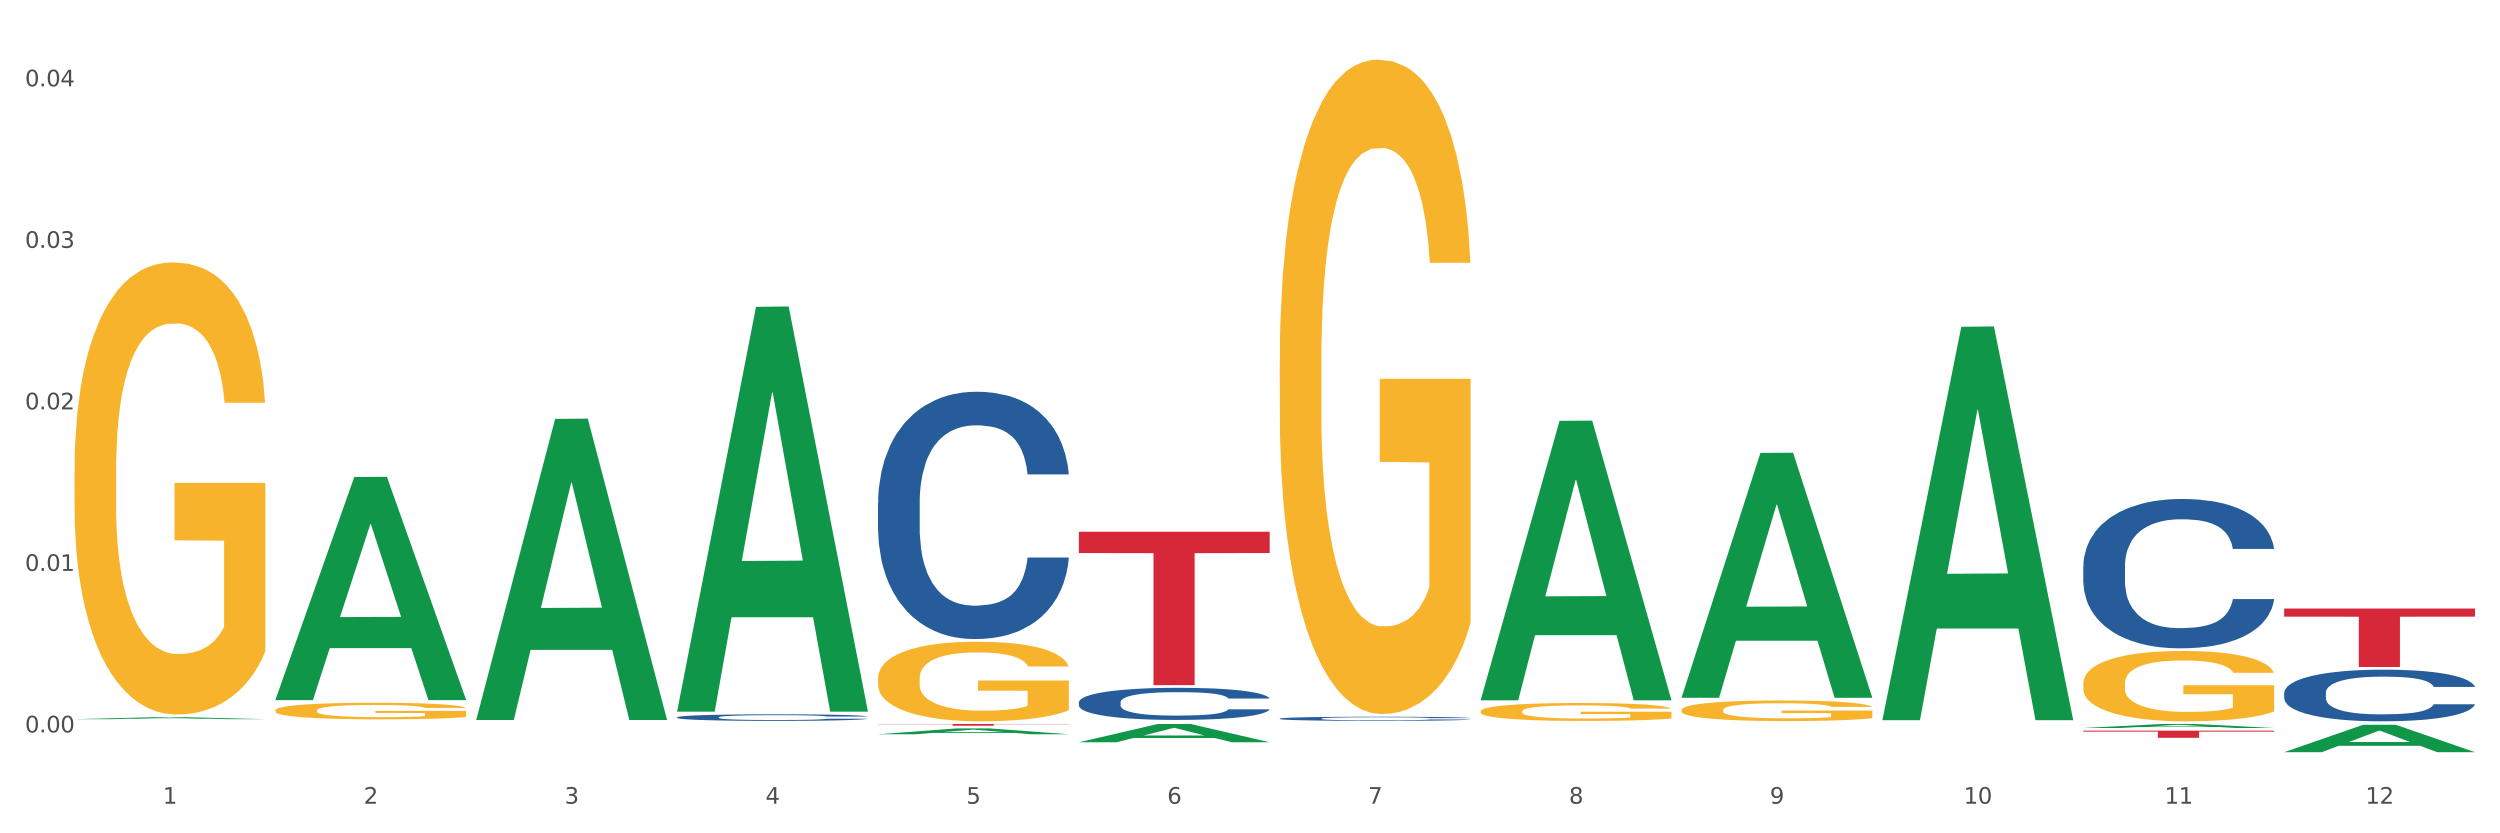 <?xml version="1.0" encoding="utf-8" standalone="no"?>
<!DOCTYPE svg PUBLIC "-//W3C//DTD SVG 1.1//EN"
  "http://www.w3.org/Graphics/SVG/1.1/DTD/svg11.dtd">
<svg xmlns:xlink="http://www.w3.org/1999/xlink" width="1080pt" height="360pt" viewBox="0 0 1080 360" xmlns="http://www.w3.org/2000/svg" version="1.1">
 <rect x="0" y="0" width="1080" height="360" fill="#333333" stroke="none"/>
 <defs>
  <style type="text/css">*{stroke-linejoin: round; stroke-linecap: butt}</style>
 </defs>
 <g id="figure_1">
  <g id="patch_1">
   <path d="M 0 360 
L 1080 360 
L 1080 0 
L 0 0 
z
" style="fill: #ffffff; stroke: #ffffff; stroke-linejoin: miter"/>
  </g>
  <g id="axes_1">
   <g id="matplotlib.axis_1">
    <g id="xtick_1">
     <g id="text_1">
      <!-- 1 -->
      <g style="fill: #4d4d4d" transform="translate(70.342 347.204) scale(0.096 -0.096)">
       <defs>
        <path id="DejaVuSans-31" d="M 794 531 
L 1825 531 
L 1825 4091 
L 703 3866 
L 703 4441 
L 1819 4666 
L 2450 4666 
L 2450 531 
L 3481 531 
L 3481 0 
L 794 0 
L 794 531 
z
" transform="scale(0.016)"/>
       </defs>
       <use xlink:href="#DejaVuSans-31"/>
      </g>
     </g>
    </g>
    <g id="xtick_2">
     <g id="text_2">
      <!-- 2 -->
      <g style="fill: #4d4d4d" transform="translate(157.122 347.204) scale(0.096 -0.096)">
       <defs>
        <path id="DejaVuSans-32" d="M 1228 531 
L 3431 531 
L 3431 0 
L 469 0 
L 469 531 
Q 828 903 1448 1529 
Q 2069 2156 2228 2338 
Q 2531 2678 2651 2914 
Q 2772 3150 2772 3378 
Q 2772 3750 2511 3984 
Q 2250 4219 1831 4219 
Q 1534 4219 1204 4116 
Q 875 4013 500 3803 
L 500 4441 
Q 881 4594 1212 4672 
Q 1544 4750 1819 4750 
Q 2544 4750 2975 4387 
Q 3406 4025 3406 3419 
Q 3406 3131 3298 2873 
Q 3191 2616 2906 2266 
Q 2828 2175 2409 1742 
Q 1991 1309 1228 531 
z
" transform="scale(0.016)"/>
       </defs>
       <use xlink:href="#DejaVuSans-32"/>
      </g>
     </g>
    </g>
    <g id="xtick_3">
     <g id="text_3">
      <!-- 3 -->
      <g style="fill: #4d4d4d" transform="translate(243.902 347.204) scale(0.096 -0.096)">
       <defs>
        <path id="DejaVuSans-33" d="M 2597 2516 
Q 3050 2419 3304 2112 
Q 3559 1806 3559 1356 
Q 3559 666 3084 287 
Q 2609 -91 1734 -91 
Q 1441 -91 1130 -33 
Q 819 25 488 141 
L 488 750 
Q 750 597 1062 519 
Q 1375 441 1716 441 
Q 2309 441 2620 675 
Q 2931 909 2931 1356 
Q 2931 1769 2642 2001 
Q 2353 2234 1838 2234 
L 1294 2234 
L 1294 2753 
L 1863 2753 
Q 2328 2753 2575 2939 
Q 2822 3125 2822 3475 
Q 2822 3834 2567 4026 
Q 2313 4219 1838 4219 
Q 1578 4219 1281 4162 
Q 984 4106 628 3988 
L 628 4550 
Q 988 4650 1302 4700 
Q 1616 4750 1894 4750 
Q 2613 4750 3031 4423 
Q 3450 4097 3450 3541 
Q 3450 3153 3228 2886 
Q 3006 2619 2597 2516 
z
" transform="scale(0.016)"/>
       </defs>
       <use xlink:href="#DejaVuSans-33"/>
      </g>
     </g>
    </g>
    <g id="xtick_4">
     <g id="text_4">
      <!-- 4 -->
      <g style="fill: #4d4d4d" transform="translate(330.683 347.204) scale(0.096 -0.096)">
       <defs>
        <path id="DejaVuSans-34" d="M 2419 4116 
L 825 1625 
L 2419 1625 
L 2419 4116 
z
M 2253 4666 
L 3047 4666 
L 3047 1625 
L 3713 1625 
L 3713 1100 
L 3047 1100 
L 3047 0 
L 2419 0 
L 2419 1100 
L 313 1100 
L 313 1709 
L 2253 4666 
z
" transform="scale(0.016)"/>
       </defs>
       <use xlink:href="#DejaVuSans-34"/>
      </g>
     </g>
    </g>
    <g id="xtick_5">
     <g id="text_5">
      <!-- 5 -->
      <g style="fill: #4d4d4d" transform="translate(417.463 347.204) scale(0.096 -0.096)">
       <defs>
        <path id="DejaVuSans-35" d="M 691 4666 
L 3169 4666 
L 3169 4134 
L 1269 4134 
L 1269 2991 
Q 1406 3038 1543 3061 
Q 1681 3084 1819 3084 
Q 2600 3084 3056 2656 
Q 3513 2228 3513 1497 
Q 3513 744 3044 326 
Q 2575 -91 1722 -91 
Q 1428 -91 1123 -41 
Q 819 9 494 109 
L 494 744 
Q 775 591 1075 516 
Q 1375 441 1709 441 
Q 2250 441 2565 725 
Q 2881 1009 2881 1497 
Q 2881 1984 2565 2268 
Q 2250 2553 1709 2553 
Q 1456 2553 1204 2497 
Q 953 2441 691 2322 
L 691 4666 
z
" transform="scale(0.016)"/>
       </defs>
       <use xlink:href="#DejaVuSans-35"/>
      </g>
     </g>
    </g>
    <g id="xtick_6">
     <g id="text_6">
      <!-- 6 -->
      <g style="fill: #4d4d4d" transform="translate(504.243 347.204) scale(0.096 -0.096)">
       <defs>
        <path id="DejaVuSans-36" d="M 2113 2584 
Q 1688 2584 1439 2293 
Q 1191 2003 1191 1497 
Q 1191 994 1439 701 
Q 1688 409 2113 409 
Q 2538 409 2786 701 
Q 3034 994 3034 1497 
Q 3034 2003 2786 2293 
Q 2538 2584 2113 2584 
z
M 3366 4563 
L 3366 3988 
Q 3128 4100 2886 4159 
Q 2644 4219 2406 4219 
Q 1781 4219 1451 3797 
Q 1122 3375 1075 2522 
Q 1259 2794 1537 2939 
Q 1816 3084 2150 3084 
Q 2853 3084 3261 2657 
Q 3669 2231 3669 1497 
Q 3669 778 3244 343 
Q 2819 -91 2113 -91 
Q 1303 -91 875 529 
Q 447 1150 447 2328 
Q 447 3434 972 4092 
Q 1497 4750 2381 4750 
Q 2619 4750 2861 4703 
Q 3103 4656 3366 4563 
z
" transform="scale(0.016)"/>
       </defs>
       <use xlink:href="#DejaVuSans-36"/>
      </g>
     </g>
    </g>
    <g id="xtick_7">
     <g id="text_7">
      <!-- 7 -->
      <g style="fill: #4d4d4d" transform="translate(591.024 347.204) scale(0.096 -0.096)">
       <defs>
        <path id="DejaVuSans-37" d="M 525 4666 
L 3525 4666 
L 3525 4397 
L 1831 0 
L 1172 0 
L 2766 4134 
L 525 4134 
L 525 4666 
z
" transform="scale(0.016)"/>
       </defs>
       <use xlink:href="#DejaVuSans-37"/>
      </g>
     </g>
    </g>
    <g id="xtick_8">
     <g id="text_8">
      <!-- 8 -->
      <g style="fill: #4d4d4d" transform="translate(677.804 347.204) scale(0.096 -0.096)">
       <defs>
        <path id="DejaVuSans-38" d="M 2034 2216 
Q 1584 2216 1326 1975 
Q 1069 1734 1069 1313 
Q 1069 891 1326 650 
Q 1584 409 2034 409 
Q 2484 409 2743 651 
Q 3003 894 3003 1313 
Q 3003 1734 2745 1975 
Q 2488 2216 2034 2216 
z
M 1403 2484 
Q 997 2584 770 2862 
Q 544 3141 544 3541 
Q 544 4100 942 4425 
Q 1341 4750 2034 4750 
Q 2731 4750 3128 4425 
Q 3525 4100 3525 3541 
Q 3525 3141 3298 2862 
Q 3072 2584 2669 2484 
Q 3125 2378 3379 2068 
Q 3634 1759 3634 1313 
Q 3634 634 3220 271 
Q 2806 -91 2034 -91 
Q 1263 -91 848 271 
Q 434 634 434 1313 
Q 434 1759 690 2068 
Q 947 2378 1403 2484 
z
M 1172 3481 
Q 1172 3119 1398 2916 
Q 1625 2713 2034 2713 
Q 2441 2713 2670 2916 
Q 2900 3119 2900 3481 
Q 2900 3844 2670 4047 
Q 2441 4250 2034 4250 
Q 1625 4250 1398 4047 
Q 1172 3844 1172 3481 
z
" transform="scale(0.016)"/>
       </defs>
       <use xlink:href="#DejaVuSans-38"/>
      </g>
     </g>
    </g>
    <g id="xtick_9">
     <g id="text_9">
      <!-- 9 -->
      <g style="fill: #4d4d4d" transform="translate(764.584 347.204) scale(0.096 -0.096)">
       <defs>
        <path id="DejaVuSans-39" d="M 703 97 
L 703 672 
Q 941 559 1184 500 
Q 1428 441 1663 441 
Q 2288 441 2617 861 
Q 2947 1281 2994 2138 
Q 2813 1869 2534 1725 
Q 2256 1581 1919 1581 
Q 1219 1581 811 2004 
Q 403 2428 403 3163 
Q 403 3881 828 4315 
Q 1253 4750 1959 4750 
Q 2769 4750 3195 4129 
Q 3622 3509 3622 2328 
Q 3622 1225 3098 567 
Q 2575 -91 1691 -91 
Q 1453 -91 1209 -44 
Q 966 3 703 97 
z
M 1959 2075 
Q 2384 2075 2632 2365 
Q 2881 2656 2881 3163 
Q 2881 3666 2632 3958 
Q 2384 4250 1959 4250 
Q 1534 4250 1286 3958 
Q 1038 3666 1038 3163 
Q 1038 2656 1286 2365 
Q 1534 2075 1959 2075 
z
" transform="scale(0.016)"/>
       </defs>
       <use xlink:href="#DejaVuSans-39"/>
      </g>
     </g>
    </g>
    <g id="xtick_10">
     <g id="text_10">
      <!-- 10 -->
      <g style="fill: #4d4d4d" transform="translate(848.311 347.204) scale(0.096 -0.096)">
       <defs>
        <path id="DejaVuSans-30" d="M 2034 4250 
Q 1547 4250 1301 3770 
Q 1056 3291 1056 2328 
Q 1056 1369 1301 889 
Q 1547 409 2034 409 
Q 2525 409 2770 889 
Q 3016 1369 3016 2328 
Q 3016 3291 2770 3770 
Q 2525 4250 2034 4250 
z
M 2034 4750 
Q 2819 4750 3233 4129 
Q 3647 3509 3647 2328 
Q 3647 1150 3233 529 
Q 2819 -91 2034 -91 
Q 1250 -91 836 529 
Q 422 1150 422 2328 
Q 422 3509 836 4129 
Q 1250 4750 2034 4750 
z
" transform="scale(0.016)"/>
       </defs>
       <use xlink:href="#DejaVuSans-31"/>
       <use xlink:href="#DejaVuSans-30" transform="translate(63.623 0)"/>
      </g>
     </g>
    </g>
    <g id="xtick_11">
     <g id="text_11">
      <!-- 11 -->
      <g style="fill: #4d4d4d" transform="translate(935.091 347.204) scale(0.096 -0.096)">
       <use xlink:href="#DejaVuSans-31"/>
       <use xlink:href="#DejaVuSans-31" transform="translate(63.623 0)"/>
      </g>
     </g>
    </g>
    <g id="xtick_12">
     <g id="text_12">
      <!-- 12 -->
      <g style="fill: #4d4d4d" transform="translate(1021.871 347.204) scale(0.096 -0.096)">
       <use xlink:href="#DejaVuSans-31"/>
       <use xlink:href="#DejaVuSans-32" transform="translate(63.623 0)"/>
      </g>
     </g>
    </g>
    <g id="xtick_13"/>
    <g id="xtick_14"/>
    <g id="xtick_15"/>
    <g id="xtick_16"/>
    <g id="xtick_17"/>
    <g id="xtick_18"/>
    <g id="xtick_19"/>
    <g id="xtick_20"/>
    <g id="xtick_21"/>
    <g id="xtick_22"/>
    <g id="xtick_23"/>
   </g>
   <g id="matplotlib.axis_2">
    <g id="ytick_1">
     <g id="text_13">
      <!-- 0.00 -->
      <g style="fill: #4d4d4d" transform="translate(10.8 316.402) scale(0.096 -0.096)">
       <defs>
        <path id="DejaVuSans-2e" d="M 684 794 
L 1344 794 
L 1344 0 
L 684 0 
L 684 794 
z
" transform="scale(0.016)"/>
       </defs>
       <use xlink:href="#DejaVuSans-30"/>
       <use xlink:href="#DejaVuSans-2e" transform="translate(63.623 0)"/>
       <use xlink:href="#DejaVuSans-30" transform="translate(95.41 0)"/>
       <use xlink:href="#DejaVuSans-30" transform="translate(159.033 0)"/>
      </g>
     </g>
    </g>
    <g id="ytick_2">
     <g id="text_14">
      <!-- 0.01 -->
      <g style="fill: #4d4d4d" transform="translate(10.8 246.625) scale(0.096 -0.096)">
       <use xlink:href="#DejaVuSans-30"/>
       <use xlink:href="#DejaVuSans-2e" transform="translate(63.623 0)"/>
       <use xlink:href="#DejaVuSans-30" transform="translate(95.41 0)"/>
       <use xlink:href="#DejaVuSans-31" transform="translate(159.033 0)"/>
      </g>
     </g>
    </g>
    <g id="ytick_3">
     <g id="text_15">
      <!-- 0.02 -->
      <g style="fill: #4d4d4d" transform="translate(10.8 176.848) scale(0.096 -0.096)">
       <use xlink:href="#DejaVuSans-30"/>
       <use xlink:href="#DejaVuSans-2e" transform="translate(63.623 0)"/>
       <use xlink:href="#DejaVuSans-30" transform="translate(95.41 0)"/>
       <use xlink:href="#DejaVuSans-32" transform="translate(159.033 0)"/>
      </g>
     </g>
    </g>
    <g id="ytick_4">
     <g id="text_16">
      <!-- 0.03 -->
      <g style="fill: #4d4d4d" transform="translate(10.8 107.071) scale(0.096 -0.096)">
       <use xlink:href="#DejaVuSans-30"/>
       <use xlink:href="#DejaVuSans-2e" transform="translate(63.623 0)"/>
       <use xlink:href="#DejaVuSans-30" transform="translate(95.41 0)"/>
       <use xlink:href="#DejaVuSans-33" transform="translate(159.033 0)"/>
      </g>
     </g>
    </g>
    <g id="ytick_5">
     <g id="text_17">
      <!-- 0.04 -->
      <g style="fill: #4d4d4d" transform="translate(10.8 37.294) scale(0.096 -0.096)">
       <use xlink:href="#DejaVuSans-30"/>
       <use xlink:href="#DejaVuSans-2e" transform="translate(63.623 0)"/>
       <use xlink:href="#DejaVuSans-30" transform="translate(95.41 0)"/>
       <use xlink:href="#DejaVuSans-34" transform="translate(159.033 0)"/>
      </g>
     </g>
    </g>
    <g id="ytick_6"/>
    <g id="ytick_7"/>
    <g id="ytick_8"/>
    <g id="ytick_9"/>
   </g>
   <g id="PolyCollection_1">
    <path d="M 32.175 310.686 
L 32.26 310.685 
L 66.256 309.832 
L 80.365 309.831 
L 114.616 310.688 
L 98.298 310.688 
L 90.904 310.488 
L 55.803 310.488 
L 55.548 310.491 
L 48.408 310.688 
L 32.175 310.688 
L 32.175 310.686 
L 60.222 310.369 
L 86.484 310.368 
L 73.481 310.014 
L 73.311 310.012 
L 73.141 310.015 
L 60.137 310.368 
L 60.222 310.369 
L 32.175 310.686 
z
" clip-path="url(#p5597c42eed)" style="fill: #109648"/>
    <path d="M 379.296 312.755 
L 461.738 312.755 
L 461.738 312.861 
L 429.308 312.861 
L 429.308 313.515 
L 411.531 313.515 
L 411.531 312.861 
L 379.296 312.861 
L 379.296 312.756 
L 379.296 312.755 
z
" clip-path="url(#p5597c42eed)" style="fill: #d62839"/>
    <path d="M 899.978 295.268 
L 900.076 295.24 
L 900.076 294.242 
L 900.27 293.382 
L 901.244 291.301 
L 902.704 289.581 
L 903.774 288.666 
L 904.845 287.917 
L 906.11 287.168 
L 907.668 286.391 
L 910.49 285.254 
L 912.242 284.671 
L 914.384 284.061 
L 918.277 283.173 
L 921.1 282.674 
L 924.02 282.258 
L 928.789 281.758 
L 931.904 281.536 
L 935.213 281.37 
L 939.204 281.259 
L 942.221 281.231 
L 948.84 281.315 
L 954.485 281.564 
L 957.21 281.758 
L 960.714 282.091 
L 962.564 282.313 
L 965.581 282.757 
L 968.696 283.34 
L 970.837 283.839 
L 974.049 284.782 
L 976.482 285.725 
L 978.721 286.89 
L 979.889 287.695 
L 980.765 288.444 
L 981.544 289.304 
L 982.322 290.663 
L 964.802 290.663 
L 964.121 289.692 
L 963.05 288.777 
L 961.493 287.889 
L 960.13 287.334 
L 957.794 286.641 
L 955.653 286.197 
L 953.414 285.864 
L 950.689 285.587 
L 948.548 285.448 
L 945.53 285.337 
L 939.593 285.365 
L 935.602 285.587 
L 932.877 285.864 
L 931.125 286.114 
L 929.568 286.391 
L 927.816 286.779 
L 925.772 287.362 
L 924.312 287.889 
L 922.852 288.555 
L 921.684 289.221 
L 920.613 289.997 
L 919.737 290.829 
L 919.056 291.689 
L 918.472 292.744 
L 917.985 294.491 
L 917.985 298.292 
L 918.18 299.152 
L 918.666 300.289 
L 919.25 301.149 
L 920.224 302.175 
L 921.1 302.869 
L 922.754 303.867 
L 924.604 304.7 
L 926.064 305.227 
L 927.524 305.671 
L 930.054 306.281 
L 932.877 306.78 
L 935.31 307.085 
L 938.62 307.363 
L 940.858 307.474 
L 942.805 307.529 
L 947.574 307.529 
L 950.981 307.446 
L 954.777 307.252 
L 957.697 307.002 
L 960.13 306.697 
L 962.856 306.198 
L 964.608 305.726 
L 964.608 299.928 
L 943.194 299.901 
L 943.194 296.045 
L 982.42 296.045 
L 982.42 307.363 
L 980.765 307.945 
L 978.916 308.472 
L 976.969 308.944 
L 974.049 309.526 
L 970.545 310.081 
L 967.43 310.47 
L 964.121 310.803 
L 960.228 311.108 
L 955.166 311.385 
L 952.052 311.496 
L 948.158 311.579 
L 943.584 311.607 
L 939.593 311.552 
L 935.7 311.413 
L 931.612 311.163 
L 927.621 310.803 
L 924.604 310.442 
L 921.586 309.998 
L 918.374 309.416 
L 915.844 308.861 
L 913.897 308.361 
L 911.756 307.723 
L 909.42 306.891 
L 907.668 306.142 
L 906.11 305.365 
L 904.456 304.367 
L 903.288 303.507 
L 902.12 302.425 
L 901.438 301.62 
L 900.66 300.372 
L 900.076 298.625 
L 899.978 295.268 
z
" clip-path="url(#p5597c42eed)" style="fill: #f7b32b"/>
    <path d="M 726.418 306.72 
L 726.515 306.712 
L 726.515 306.42 
L 726.71 306.168 
L 727.683 305.558 
L 729.143 305.055 
L 730.214 304.787 
L 731.284 304.567 
L 732.55 304.348 
L 734.107 304.12 
L 736.93 303.787 
L 738.682 303.617 
L 740.823 303.438 
L 744.716 303.178 
L 747.539 303.032 
L 750.459 302.91 
L 755.228 302.764 
L 758.343 302.699 
L 761.652 302.65 
L 765.643 302.618 
L 768.66 302.609 
L 775.279 302.634 
L 780.924 302.707 
L 783.65 302.764 
L 787.154 302.861 
L 789.003 302.926 
L 792.02 303.056 
L 795.135 303.227 
L 797.276 303.373 
L 800.488 303.649 
L 802.922 303.926 
L 805.16 304.267 
L 806.328 304.502 
L 807.204 304.722 
L 807.983 304.973 
L 808.762 305.372 
L 791.242 305.372 
L 790.56 305.087 
L 789.49 304.819 
L 787.932 304.559 
L 786.57 304.397 
L 784.234 304.194 
L 782.092 304.064 
L 779.854 303.966 
L 777.128 303.885 
L 774.987 303.844 
L 771.97 303.812 
L 766.032 303.82 
L 762.042 303.885 
L 759.316 303.966 
L 757.564 304.039 
L 756.007 304.12 
L 754.255 304.234 
L 752.211 304.405 
L 750.751 304.559 
L 749.291 304.754 
L 748.123 304.949 
L 747.052 305.177 
L 746.176 305.42 
L 745.495 305.672 
L 744.911 305.981 
L 744.424 306.493 
L 744.424 307.606 
L 744.619 307.857 
L 745.106 308.191 
L 745.69 308.442 
L 746.663 308.743 
L 747.539 308.946 
L 749.194 309.239 
L 751.043 309.482 
L 752.503 309.637 
L 753.963 309.767 
L 756.494 309.945 
L 759.316 310.092 
L 761.75 310.181 
L 765.059 310.262 
L 767.298 310.295 
L 769.244 310.311 
L 774.014 310.311 
L 777.42 310.287 
L 781.216 310.23 
L 784.136 310.157 
L 786.57 310.067 
L 789.295 309.921 
L 791.047 309.783 
L 791.047 308.085 
L 769.634 308.077 
L 769.634 306.948 
L 808.859 306.948 
L 808.859 310.262 
L 807.204 310.433 
L 805.355 310.587 
L 803.408 310.725 
L 800.488 310.896 
L 796.984 311.058 
L 793.87 311.172 
L 790.56 311.27 
L 786.667 311.359 
L 781.606 311.44 
L 778.491 311.473 
L 774.598 311.497 
L 770.023 311.505 
L 766.032 311.489 
L 762.139 311.448 
L 758.051 311.375 
L 754.06 311.27 
L 751.043 311.164 
L 748.026 311.034 
L 744.814 310.863 
L 742.283 310.701 
L 740.336 310.555 
L 738.195 310.368 
L 735.859 310.124 
L 734.107 309.905 
L 732.55 309.677 
L 730.895 309.385 
L 729.727 309.133 
L 728.559 308.816 
L 727.878 308.58 
L 727.099 308.215 
L 726.515 307.703 
L 726.418 306.72 
z
" clip-path="url(#p5597c42eed)" style="fill: #f7b32b"/>
    <path d="M 639.637 307.281 
L 639.735 307.274 
L 639.735 307.019 
L 639.929 306.799 
L 640.903 306.268 
L 642.363 305.829 
L 643.433 305.596 
L 644.504 305.405 
L 645.769 305.213 
L 647.327 305.015 
L 650.149 304.725 
L 651.901 304.576 
L 654.043 304.42 
L 657.936 304.194 
L 660.759 304.066 
L 663.679 303.96 
L 668.448 303.833 
L 671.563 303.776 
L 674.872 303.734 
L 678.863 303.705 
L 681.88 303.698 
L 688.499 303.72 
L 694.144 303.783 
L 696.869 303.833 
L 700.373 303.918 
L 702.223 303.974 
L 705.24 304.088 
L 708.355 304.236 
L 710.496 304.364 
L 713.708 304.605 
L 716.141 304.845 
L 718.38 305.143 
L 719.548 305.348 
L 720.424 305.539 
L 721.203 305.759 
L 721.981 306.106 
L 704.461 306.106 
L 703.78 305.858 
L 702.709 305.624 
L 701.152 305.398 
L 699.789 305.256 
L 697.453 305.079 
L 695.312 304.966 
L 693.073 304.881 
L 690.348 304.81 
L 688.207 304.774 
L 685.189 304.746 
L 679.252 304.753 
L 675.261 304.81 
L 672.536 304.881 
L 670.784 304.944 
L 669.227 305.015 
L 667.475 305.114 
L 665.431 305.263 
L 663.971 305.398 
L 662.511 305.567 
L 661.343 305.737 
L 660.272 305.936 
L 659.396 306.148 
L 658.715 306.367 
L 658.131 306.637 
L 657.644 307.083 
L 657.644 308.053 
L 657.839 308.272 
L 658.325 308.562 
L 658.909 308.782 
L 659.883 309.044 
L 660.759 309.221 
L 662.413 309.476 
L 664.263 309.688 
L 665.723 309.822 
L 667.183 309.936 
L 669.713 310.092 
L 672.536 310.219 
L 674.969 310.297 
L 678.279 310.368 
L 680.517 310.396 
L 682.464 310.41 
L 687.233 310.41 
L 690.64 310.389 
L 694.436 310.339 
L 697.356 310.276 
L 699.789 310.198 
L 702.515 310.07 
L 704.267 309.95 
L 704.267 308.47 
L 682.853 308.463 
L 682.853 307.479 
L 722.079 307.479 
L 722.079 310.368 
L 720.424 310.516 
L 718.575 310.651 
L 716.628 310.771 
L 713.708 310.92 
L 710.204 311.061 
L 707.089 311.161 
L 703.78 311.246 
L 699.887 311.323 
L 694.825 311.394 
L 691.711 311.423 
L 687.817 311.444 
L 683.243 311.451 
L 679.252 311.437 
L 675.359 311.401 
L 671.271 311.338 
L 667.28 311.246 
L 664.263 311.154 
L 661.245 311.04 
L 658.033 310.892 
L 655.503 310.75 
L 653.556 310.623 
L 651.415 310.46 
L 649.079 310.247 
L 647.327 310.056 
L 645.769 309.858 
L 644.115 309.603 
L 642.947 309.384 
L 641.779 309.107 
L 641.097 308.902 
L 640.319 308.583 
L 639.735 308.137 
L 639.637 307.281 
z
" clip-path="url(#p5597c42eed)" style="fill: #f7b32b"/>
    <path d="M 552.857 156.404 
L 552.954 156.145 
L 552.954 146.851 
L 553.149 138.847 
L 554.122 119.482 
L 555.582 103.475 
L 556.653 94.954 
L 557.724 87.983 
L 558.989 81.012 
L 560.546 73.783 
L 563.369 63.197 
L 565.121 57.775 
L 567.262 52.095 
L 571.156 43.833 
L 573.978 39.185 
L 576.898 35.313 
L 581.668 30.665 
L 584.782 28.6 
L 588.092 27.05 
L 592.082 26.018 
L 595.1 25.759 
L 601.718 26.534 
L 607.364 28.858 
L 610.089 30.665 
L 613.593 33.763 
L 615.442 35.829 
L 618.46 39.96 
L 621.574 45.382 
L 623.716 50.029 
L 626.928 58.808 
L 629.361 67.586 
L 631.6 78.43 
L 632.768 85.918 
L 633.644 92.889 
L 634.422 100.893 
L 635.201 113.544 
L 617.681 113.544 
L 617 104.507 
L 615.929 95.987 
L 614.372 87.725 
L 613.009 82.561 
L 610.673 76.107 
L 608.532 71.975 
L 606.293 68.877 
L 603.568 66.295 
L 601.426 65.004 
L 598.409 63.972 
L 592.472 64.23 
L 588.481 66.295 
L 585.756 68.877 
L 584.004 71.201 
L 582.446 73.783 
L 580.694 77.397 
L 578.65 82.819 
L 577.19 87.725 
L 575.73 93.922 
L 574.562 100.118 
L 573.492 107.347 
L 572.616 115.093 
L 571.934 123.097 
L 571.35 132.908 
L 570.864 149.174 
L 570.864 184.546 
L 571.058 192.55 
L 571.545 203.136 
L 572.129 211.14 
L 573.102 220.693 
L 573.978 227.148 
L 575.633 236.442 
L 577.482 244.188 
L 578.942 249.094 
L 580.402 253.225 
L 582.933 258.905 
L 585.756 263.552 
L 588.189 266.392 
L 591.498 268.974 
L 593.737 270.007 
L 595.684 270.523 
L 600.453 270.523 
L 603.86 269.749 
L 607.656 267.942 
L 610.576 265.618 
L 613.009 262.778 
L 615.734 258.13 
L 617.486 253.741 
L 617.486 199.779 
L 596.073 199.521 
L 596.073 163.633 
L 635.298 163.633 
L 635.298 268.974 
L 633.644 274.396 
L 631.794 279.302 
L 629.848 283.691 
L 626.928 289.113 
L 623.424 294.277 
L 620.309 297.892 
L 617 300.99 
L 613.106 303.83 
L 608.045 306.412 
L 604.93 307.445 
L 601.037 308.219 
L 596.462 308.477 
L 592.472 307.961 
L 588.578 306.67 
L 584.49 304.346 
L 580.5 300.99 
L 577.482 297.633 
L 574.465 293.502 
L 571.253 288.08 
L 568.722 282.917 
L 566.776 278.269 
L 564.634 272.331 
L 562.298 264.585 
L 560.546 257.614 
L 558.989 250.385 
L 557.334 241.09 
L 556.166 233.086 
L 554.998 223.017 
L 554.317 215.529 
L 553.538 203.91 
L 552.954 187.645 
L 552.857 156.404 
z
" clip-path="url(#p5597c42eed)" style="fill: #f7b32b"/>
    <path d="M 379.296 293.114 
L 379.394 293.083 
L 379.394 291.952 
L 379.588 290.979 
L 380.562 288.624 
L 382.022 286.678 
L 383.092 285.642 
L 384.163 284.794 
L 385.428 283.946 
L 386.986 283.067 
L 389.808 281.78 
L 391.56 281.121 
L 393.702 280.43 
L 397.595 279.425 
L 400.418 278.86 
L 403.338 278.389 
L 408.107 277.824 
L 411.222 277.573 
L 414.531 277.384 
L 418.522 277.259 
L 421.539 277.227 
L 428.158 277.321 
L 433.803 277.604 
L 436.528 277.824 
L 440.032 278.201 
L 441.882 278.452 
L 444.899 278.954 
L 448.014 279.613 
L 450.155 280.179 
L 453.367 281.246 
L 455.8 282.314 
L 458.039 283.632 
L 459.207 284.543 
L 460.083 285.39 
L 460.862 286.364 
L 461.64 287.902 
L 444.12 287.902 
L 443.439 286.803 
L 442.368 285.767 
L 440.811 284.763 
L 439.448 284.135 
L 437.112 283.35 
L 434.971 282.847 
L 432.732 282.471 
L 430.007 282.157 
L 427.866 282 
L 424.848 281.874 
L 418.911 281.905 
L 414.92 282.157 
L 412.195 282.471 
L 410.443 282.753 
L 408.886 283.067 
L 407.134 283.507 
L 405.09 284.166 
L 403.63 284.763 
L 402.17 285.516 
L 401.002 286.27 
L 399.931 287.149 
L 399.055 288.091 
L 398.374 289.064 
L 397.79 290.257 
L 397.303 292.235 
L 397.303 296.536 
L 397.498 297.51 
L 397.984 298.797 
L 398.568 299.77 
L 399.542 300.932 
L 400.418 301.717 
L 402.072 302.847 
L 403.922 303.789 
L 405.382 304.386 
L 406.842 304.888 
L 409.372 305.579 
L 412.195 306.144 
L 414.628 306.489 
L 417.938 306.803 
L 420.176 306.929 
L 422.123 306.992 
L 426.892 306.992 
L 430.299 306.897 
L 434.095 306.678 
L 437.015 306.395 
L 439.448 306.05 
L 442.174 305.485 
L 443.926 304.951 
L 443.926 298.389 
L 422.512 298.357 
L 422.512 293.993 
L 461.738 293.993 
L 461.738 306.803 
L 460.083 307.463 
L 458.234 308.059 
L 456.287 308.593 
L 453.367 309.252 
L 449.863 309.88 
L 446.748 310.32 
L 443.439 310.696 
L 439.546 311.042 
L 434.484 311.356 
L 431.37 311.481 
L 427.476 311.576 
L 422.902 311.607 
L 418.911 311.544 
L 415.018 311.387 
L 410.93 311.105 
L 406.939 310.696 
L 403.922 310.288 
L 400.904 309.786 
L 397.692 309.127 
L 395.162 308.499 
L 393.215 307.934 
L 391.074 307.211 
L 388.738 306.27 
L 386.986 305.422 
L 385.428 304.543 
L 383.774 303.412 
L 382.606 302.439 
L 381.438 301.215 
L 380.756 300.304 
L 379.978 298.891 
L 379.394 296.913 
L 379.296 293.114 
z
" clip-path="url(#p5597c42eed)" style="fill: #f7b32b"/>
    <path d="M 466.077 229.702 
L 548.518 229.702 
L 548.518 238.913 
L 516.088 238.976 
L 516.088 295.987 
L 498.311 295.987 
L 498.311 238.976 
L 466.077 238.913 
L 466.077 229.764 
L 466.077 229.702 
z
" clip-path="url(#p5597c42eed)" style="fill: #d62839"/>
    <path d="M 118.955 306.906 
L 119.053 306.9 
L 119.053 306.664 
L 119.247 306.461 
L 120.221 305.97 
L 121.681 305.565 
L 122.751 305.349 
L 123.822 305.172 
L 125.087 304.996 
L 126.645 304.812 
L 129.467 304.544 
L 131.219 304.407 
L 133.361 304.263 
L 137.254 304.053 
L 140.077 303.936 
L 142.997 303.838 
L 147.766 303.72 
L 150.881 303.667 
L 154.19 303.628 
L 158.181 303.602 
L 161.198 303.595 
L 167.817 303.615 
L 173.462 303.674 
L 176.187 303.72 
L 179.691 303.798 
L 181.541 303.851 
L 184.558 303.955 
L 187.673 304.093 
L 189.814 304.211 
L 193.026 304.433 
L 195.459 304.655 
L 197.698 304.93 
L 198.866 305.12 
L 199.742 305.297 
L 200.521 305.499 
L 201.299 305.82 
L 183.779 305.82 
L 183.098 305.591 
L 182.027 305.375 
L 180.47 305.166 
L 179.107 305.035 
L 176.771 304.871 
L 174.63 304.767 
L 172.391 304.688 
L 169.666 304.623 
L 167.525 304.59 
L 164.507 304.564 
L 158.57 304.57 
L 154.579 304.623 
L 151.854 304.688 
L 150.102 304.747 
L 148.545 304.812 
L 146.793 304.904 
L 144.749 305.041 
L 143.289 305.166 
L 141.829 305.323 
L 140.661 305.48 
L 139.59 305.663 
L 138.714 305.859 
L 138.033 306.062 
L 137.449 306.311 
L 136.962 306.723 
L 136.962 307.619 
L 137.157 307.822 
L 137.643 308.09 
L 138.227 308.293 
L 139.201 308.535 
L 140.077 308.699 
L 141.731 308.934 
L 143.581 309.131 
L 145.041 309.255 
L 146.501 309.36 
L 149.031 309.504 
L 151.854 309.621 
L 154.287 309.693 
L 157.597 309.759 
L 159.835 309.785 
L 161.782 309.798 
L 166.551 309.798 
L 169.958 309.778 
L 173.754 309.732 
L 176.674 309.674 
L 179.107 309.602 
L 181.833 309.484 
L 183.585 309.373 
L 183.585 308.005 
L 162.171 307.999 
L 162.171 307.089 
L 201.397 307.089 
L 201.397 309.759 
L 199.742 309.896 
L 197.893 310.02 
L 195.946 310.132 
L 193.026 310.269 
L 189.522 310.4 
L 186.407 310.491 
L 183.098 310.57 
L 179.205 310.642 
L 174.143 310.707 
L 171.029 310.734 
L 167.135 310.753 
L 162.561 310.76 
L 158.57 310.747 
L 154.677 310.714 
L 150.589 310.655 
L 146.598 310.57 
L 143.581 310.485 
L 140.563 310.38 
L 137.351 310.243 
L 134.821 310.112 
L 132.874 309.994 
L 130.733 309.844 
L 128.397 309.647 
L 126.645 309.471 
L 125.087 309.288 
L 123.433 309.052 
L 122.265 308.849 
L 121.097 308.594 
L 120.415 308.404 
L 119.637 308.11 
L 119.053 307.698 
L 118.955 306.906 
z
" clip-path="url(#p5597c42eed)" style="fill: #f7b32b"/>
    <path d="M 292.516 309.857 
L 292.613 309.854 
L 292.613 309.782 
L 292.906 309.683 
L 293.978 309.501 
L 295.342 309.364 
L 297.681 309.203 
L 298.948 309.135 
L 300.604 309.06 
L 304.015 308.938 
L 307.913 308.834 
L 310.641 308.777 
L 312.688 308.741 
L 317.268 308.676 
L 319.899 308.647 
L 322.628 308.624 
L 324.966 308.608 
L 328.864 308.59 
L 331.983 308.582 
L 335.588 308.58 
L 338.609 308.582 
L 342.604 308.593 
L 348.451 308.624 
L 350.693 308.642 
L 353.714 308.673 
L 356.832 308.715 
L 359.366 308.756 
L 362.289 308.816 
L 365.31 308.894 
L 368.233 308.992 
L 370.28 309.083 
L 371.936 309.179 
L 373.398 309.296 
L 374.47 309.423 
L 374.957 309.53 
L 357.124 309.53 
L 356.637 309.434 
L 355.663 309.33 
L 354.688 309.26 
L 353.616 309.203 
L 351.96 309.138 
L 350.498 309.096 
L 348.062 309.047 
L 345.82 309.016 
L 343.969 308.998 
L 341.727 308.982 
L 336.952 308.966 
L 333.542 308.966 
L 331.398 308.972 
L 328.767 308.985 
L 326.525 309.003 
L 323.894 309.034 
L 321.848 309.068 
L 319.802 309.112 
L 318.632 309.143 
L 316.878 309.2 
L 315.709 309.247 
L 314.15 309.327 
L 313.273 309.384 
L 311.713 309.532 
L 311.031 309.641 
L 310.739 309.717 
L 310.544 309.8 
L 310.544 310.205 
L 311.129 310.386 
L 311.616 310.464 
L 312.395 310.552 
L 313.857 310.667 
L 316.001 310.778 
L 318.242 310.859 
L 320.094 310.908 
L 321.848 310.944 
L 323.602 310.973 
L 325.746 310.999 
L 327.5 311.014 
L 330.131 311.03 
L 333.249 311.038 
L 335.686 311.038 
L 340.655 311.025 
L 342.897 311.012 
L 345.041 310.994 
L 347.379 310.965 
L 349.231 310.934 
L 350.303 310.911 
L 352.057 310.861 
L 353.421 310.809 
L 354.591 310.75 
L 355.37 310.698 
L 356.247 310.62 
L 356.929 310.532 
L 357.124 310.485 
L 374.957 310.485 
L 374.568 310.578 
L 373.885 310.669 
L 372.521 310.791 
L 371.449 310.861 
L 369.793 310.947 
L 368.038 311.02 
L 365.602 311.1 
L 363.361 311.16 
L 361.022 311.212 
L 358.489 311.258 
L 353.908 311.323 
L 352.252 311.341 
L 348.744 311.373 
L 346.015 311.391 
L 342.02 311.409 
L 337.927 311.419 
L 333.639 311.422 
L 329.839 311.417 
L 325.648 311.401 
L 323.017 311.386 
L 320.094 311.362 
L 316.683 311.326 
L 313.467 311.282 
L 310.447 311.23 
L 307.621 311.17 
L 304.989 311.103 
L 301.579 310.991 
L 299.045 310.882 
L 297.194 310.781 
L 295.927 310.695 
L 294.66 310.586 
L 293.978 310.511 
L 292.906 310.329 
L 292.516 310.16 
L 292.516 309.857 
z
" clip-path="url(#p5597c42eed)" style="fill: #255c99"/>
    <path d="M 379.296 217.239 
L 379.394 217.141 
L 379.394 214.409 
L 379.686 210.701 
L 380.758 203.87 
L 382.122 198.699 
L 384.461 192.649 
L 385.728 190.112 
L 387.385 187.282 
L 390.795 182.695 
L 394.693 178.792 
L 397.422 176.646 
L 399.468 175.279 
L 404.048 172.84 
L 406.679 171.767 
L 409.408 170.888 
L 411.747 170.303 
L 415.645 169.62 
L 418.763 169.327 
L 422.369 169.229 
L 425.389 169.327 
L 429.385 169.717 
L 435.232 170.888 
L 437.473 171.571 
L 440.494 172.742 
L 443.612 174.304 
L 446.146 175.865 
L 449.069 178.109 
L 452.09 181.037 
L 455.014 184.745 
L 457.06 188.16 
L 458.717 191.77 
L 460.178 196.161 
L 461.25 200.943 
L 461.738 204.944 
L 443.905 204.944 
L 443.417 201.333 
L 442.443 197.43 
L 441.468 194.795 
L 440.396 192.649 
L 438.74 190.209 
L 437.278 188.648 
L 434.842 186.794 
L 432.601 185.623 
L 430.749 184.94 
L 428.508 184.354 
L 423.733 183.769 
L 420.322 183.769 
L 418.178 183.964 
L 415.547 184.452 
L 413.306 185.135 
L 410.675 186.306 
L 408.628 187.574 
L 406.582 189.233 
L 405.413 190.404 
L 403.658 192.551 
L 402.489 194.307 
L 400.93 197.332 
L 400.053 199.479 
L 398.494 205.041 
L 397.812 209.14 
L 397.519 211.969 
L 397.324 215.092 
L 397.324 230.314 
L 397.909 237.145 
L 398.396 240.072 
L 399.176 243.39 
L 400.638 247.684 
L 402.781 251.88 
L 405.023 254.904 
L 406.874 256.758 
L 408.628 258.125 
L 410.382 259.198 
L 412.526 260.174 
L 414.28 260.759 
L 416.911 261.345 
L 420.03 261.637 
L 422.466 261.637 
L 427.436 261.15 
L 429.677 260.662 
L 431.821 259.979 
L 434.16 258.905 
L 436.011 257.734 
L 437.083 256.856 
L 438.837 255.002 
L 440.202 253.05 
L 441.371 250.806 
L 442.151 248.855 
L 443.028 245.927 
L 443.71 242.609 
L 443.905 240.853 
L 461.738 240.853 
L 461.348 244.366 
L 460.666 247.781 
L 459.301 252.367 
L 458.23 255.002 
L 456.573 258.222 
L 454.819 260.954 
L 452.383 263.979 
L 450.141 266.224 
L 447.803 268.175 
L 445.269 269.932 
L 440.689 272.371 
L 439.032 273.054 
L 435.524 274.225 
L 432.795 274.908 
L 428.8 275.591 
L 424.707 275.982 
L 420.42 276.079 
L 416.619 275.884 
L 412.429 275.299 
L 409.798 274.713 
L 406.874 273.835 
L 403.464 272.469 
L 400.248 270.81 
L 397.227 268.858 
L 394.401 266.614 
L 391.77 264.077 
L 388.359 259.881 
L 385.825 255.783 
L 383.974 251.977 
L 382.707 248.757 
L 381.44 244.659 
L 380.758 241.829 
L 379.686 234.998 
L 379.296 228.656 
L 379.296 217.239 
z
" clip-path="url(#p5597c42eed)" style="fill: #255c99"/>
    <path d="M 466.077 303.366 
L 466.174 303.354 
L 466.174 302.999 
L 466.466 302.518 
L 467.538 301.631 
L 468.903 300.96 
L 471.241 300.175 
L 472.508 299.845 
L 474.165 299.478 
L 477.576 298.883 
L 481.474 298.376 
L 484.202 298.098 
L 486.248 297.92 
L 490.829 297.604 
L 493.46 297.464 
L 496.188 297.35 
L 498.527 297.274 
L 502.425 297.186 
L 505.543 297.148 
L 509.149 297.135 
L 512.17 297.148 
L 516.165 297.198 
L 522.012 297.35 
L 524.253 297.439 
L 527.274 297.591 
L 530.393 297.794 
L 532.926 297.996 
L 535.85 298.288 
L 538.871 298.668 
L 541.794 299.149 
L 543.84 299.592 
L 545.497 300.061 
L 546.959 300.631 
L 548.031 301.251 
L 548.518 301.771 
L 530.685 301.771 
L 530.198 301.302 
L 529.223 300.795 
L 528.249 300.453 
L 527.177 300.175 
L 525.52 299.858 
L 524.058 299.656 
L 521.622 299.415 
L 519.381 299.263 
L 517.529 299.174 
L 515.288 299.098 
L 510.513 299.022 
L 507.102 299.022 
L 504.959 299.048 
L 502.327 299.111 
L 500.086 299.2 
L 497.455 299.352 
L 495.409 299.516 
L 493.362 299.732 
L 492.193 299.883 
L 490.439 300.162 
L 489.269 300.39 
L 487.71 300.783 
L 486.833 301.061 
L 485.274 301.783 
L 484.592 302.315 
L 484.3 302.683 
L 484.105 303.088 
L 484.105 305.064 
L 484.689 305.95 
L 485.177 306.33 
L 485.956 306.761 
L 487.418 307.318 
L 489.562 307.863 
L 491.803 308.255 
L 493.655 308.496 
L 495.409 308.673 
L 497.163 308.812 
L 499.307 308.939 
L 501.061 309.015 
L 503.692 309.091 
L 506.81 309.129 
L 509.246 309.129 
L 514.216 309.066 
L 516.457 309.002 
L 518.601 308.914 
L 520.94 308.774 
L 522.792 308.622 
L 523.864 308.509 
L 525.618 308.268 
L 526.982 308.015 
L 528.151 307.723 
L 528.931 307.47 
L 529.808 307.09 
L 530.49 306.659 
L 530.685 306.431 
L 548.518 306.431 
L 548.128 306.887 
L 547.446 307.331 
L 546.082 307.926 
L 545.01 308.268 
L 543.353 308.686 
L 541.599 309.04 
L 539.163 309.433 
L 536.922 309.724 
L 534.583 309.978 
L 532.049 310.206 
L 527.469 310.522 
L 525.813 310.611 
L 522.304 310.763 
L 519.576 310.852 
L 515.58 310.94 
L 511.488 310.991 
L 507.2 311.004 
L 503.399 310.978 
L 499.209 310.902 
L 496.578 310.826 
L 493.655 310.712 
L 490.244 310.535 
L 487.028 310.32 
L 484.007 310.066 
L 481.181 309.775 
L 478.55 309.446 
L 475.139 308.901 
L 472.606 308.369 
L 470.754 307.875 
L 469.487 307.457 
L 468.221 306.925 
L 467.538 306.558 
L 466.466 305.671 
L 466.077 304.848 
L 466.077 303.366 
z
" clip-path="url(#p5597c42eed)" style="fill: #255c99"/>
    <path d="M 552.857 310.427 
L 552.954 310.425 
L 552.954 310.38 
L 553.247 310.318 
L 554.319 310.204 
L 555.683 310.117 
L 558.022 310.016 
L 559.289 309.974 
L 560.945 309.927 
L 564.356 309.85 
L 568.254 309.785 
L 570.982 309.749 
L 573.029 309.726 
L 577.609 309.686 
L 580.24 309.668 
L 582.969 309.653 
L 585.307 309.643 
L 589.205 309.632 
L 592.324 309.627 
L 595.929 309.625 
L 598.95 309.627 
L 602.945 309.633 
L 608.792 309.653 
L 611.034 309.664 
L 614.055 309.684 
L 617.173 309.71 
L 619.707 309.736 
L 622.63 309.774 
L 625.651 309.822 
L 628.574 309.884 
L 630.621 309.941 
L 632.277 310.002 
L 633.739 310.075 
L 634.811 310.155 
L 635.298 310.222 
L 617.465 310.222 
L 616.978 310.161 
L 616.004 310.096 
L 615.029 310.052 
L 613.957 310.016 
L 612.301 309.976 
L 610.839 309.95 
L 608.403 309.919 
L 606.161 309.899 
L 604.31 309.888 
L 602.068 309.878 
L 597.293 309.868 
L 593.883 309.868 
L 591.739 309.871 
L 589.108 309.88 
L 586.866 309.891 
L 584.235 309.91 
L 582.189 309.932 
L 580.143 309.959 
L 578.973 309.979 
L 577.219 310.015 
L 576.05 310.044 
L 574.491 310.095 
L 573.614 310.13 
L 572.054 310.223 
L 571.372 310.292 
L 571.08 310.339 
L 570.885 310.391 
L 570.885 310.645 
L 571.47 310.759 
L 571.957 310.808 
L 572.736 310.864 
L 574.198 310.935 
L 576.342 311.005 
L 578.583 311.056 
L 580.435 311.087 
L 582.189 311.11 
L 583.943 311.128 
L 586.087 311.144 
L 587.841 311.154 
L 590.472 311.163 
L 593.59 311.168 
L 596.027 311.168 
L 600.997 311.16 
L 603.238 311.152 
L 605.382 311.141 
L 607.72 311.123 
L 609.572 311.103 
L 610.644 311.088 
L 612.398 311.057 
L 613.762 311.025 
L 614.932 310.987 
L 615.711 310.955 
L 616.588 310.906 
L 617.27 310.851 
L 617.465 310.821 
L 635.298 310.821 
L 634.909 310.88 
L 634.226 310.937 
L 632.862 311.013 
L 631.79 311.057 
L 630.134 311.111 
L 628.379 311.157 
L 625.943 311.207 
L 623.702 311.245 
L 621.363 311.277 
L 618.83 311.307 
L 614.249 311.347 
L 612.593 311.359 
L 609.085 311.378 
L 606.356 311.39 
L 602.361 311.401 
L 598.268 311.408 
L 593.98 311.409 
L 590.18 311.406 
L 585.989 311.396 
L 583.358 311.387 
L 580.435 311.372 
L 577.024 311.349 
L 573.808 311.321 
L 570.788 311.289 
L 567.962 311.251 
L 565.33 311.209 
L 561.92 311.139 
L 559.386 311.071 
L 557.535 311.007 
L 556.268 310.953 
L 555.001 310.885 
L 554.319 310.838 
L 553.247 310.723 
L 552.857 310.618 
L 552.857 310.427 
z
" clip-path="url(#p5597c42eed)" style="fill: #255c99"/>
    <path d="M 899.978 244.55 
L 900.076 244.491 
L 900.076 242.841 
L 900.368 240.602 
L 901.44 236.477 
L 902.804 233.354 
L 905.143 229.701 
L 906.41 228.169 
L 908.067 226.46 
L 911.477 223.69 
L 915.375 221.333 
L 918.104 220.037 
L 920.15 219.212 
L 924.73 217.738 
L 927.361 217.09 
L 930.09 216.56 
L 932.429 216.206 
L 936.327 215.794 
L 939.445 215.617 
L 943.051 215.558 
L 946.071 215.617 
L 950.067 215.853 
L 955.914 216.56 
L 958.155 216.972 
L 961.176 217.679 
L 964.294 218.622 
L 966.828 219.565 
L 969.751 220.92 
L 972.772 222.688 
L 975.696 224.928 
L 977.742 226.99 
L 979.399 229.17 
L 980.86 231.822 
L 981.932 234.709 
L 982.42 237.125 
L 964.587 237.125 
L 964.099 234.945 
L 963.125 232.588 
L 962.15 230.997 
L 961.078 229.701 
L 959.422 228.227 
L 957.96 227.285 
L 955.524 226.165 
L 953.283 225.458 
L 951.431 225.045 
L 949.19 224.692 
L 944.415 224.338 
L 941.004 224.338 
L 938.86 224.456 
L 936.229 224.751 
L 933.988 225.163 
L 931.357 225.87 
L 929.31 226.636 
L 927.264 227.638 
L 926.095 228.345 
L 924.34 229.642 
L 923.171 230.702 
L 921.612 232.529 
L 920.735 233.826 
L 919.176 237.184 
L 918.494 239.659 
L 918.201 241.368 
L 918.006 243.254 
L 918.006 252.447 
L 918.591 256.571 
L 919.078 258.339 
L 919.858 260.343 
L 921.32 262.936 
L 923.463 265.469 
L 925.705 267.296 
L 927.556 268.416 
L 929.31 269.241 
L 931.064 269.889 
L 933.208 270.478 
L 934.962 270.832 
L 937.593 271.185 
L 940.712 271.362 
L 943.148 271.362 
L 948.118 271.067 
L 950.359 270.773 
L 952.503 270.36 
L 954.842 269.712 
L 956.693 269.005 
L 957.765 268.475 
L 959.519 267.355 
L 960.884 266.177 
L 962.053 264.821 
L 962.833 263.643 
L 963.71 261.875 
L 964.392 259.871 
L 964.587 258.811 
L 982.42 258.811 
L 982.03 260.932 
L 981.348 262.994 
L 979.983 265.764 
L 978.912 267.355 
L 977.255 269.3 
L 975.501 270.95 
L 973.065 272.776 
L 970.823 274.132 
L 968.485 275.31 
L 965.951 276.371 
L 961.371 277.844 
L 959.714 278.257 
L 956.206 278.964 
L 953.477 279.376 
L 949.482 279.789 
L 945.389 280.024 
L 941.102 280.083 
L 937.301 279.966 
L 933.111 279.612 
L 930.48 279.258 
L 927.556 278.728 
L 924.146 277.903 
L 920.93 276.901 
L 917.909 275.723 
L 915.083 274.367 
L 912.452 272.835 
L 909.041 270.301 
L 906.507 267.827 
L 904.656 265.528 
L 903.389 263.584 
L 902.122 261.109 
L 901.44 259.4 
L 900.368 255.275 
L 899.978 251.445 
L 899.978 244.55 
z
" clip-path="url(#p5597c42eed)" style="fill: #255c99"/>
    <path d="M 986.759 299.317 
L 986.856 299.296 
L 986.856 298.726 
L 987.148 297.951 
L 988.22 296.524 
L 989.585 295.444 
L 991.923 294.181 
L 993.19 293.651 
L 994.847 293.06 
L 998.258 292.102 
L 1002.156 291.286 
L 1004.884 290.838 
L 1006.93 290.553 
L 1011.511 290.043 
L 1014.142 289.819 
L 1016.87 289.635 
L 1019.209 289.513 
L 1023.107 289.37 
L 1026.225 289.309 
L 1029.831 289.289 
L 1032.852 289.309 
L 1036.847 289.391 
L 1042.694 289.635 
L 1044.935 289.778 
L 1047.956 290.023 
L 1051.075 290.349 
L 1053.608 290.675 
L 1056.532 291.144 
L 1059.553 291.755 
L 1062.476 292.53 
L 1064.522 293.243 
L 1066.179 293.997 
L 1067.641 294.914 
L 1068.713 295.913 
L 1069.2 296.749 
L 1051.367 296.749 
L 1050.88 295.995 
L 1049.905 295.179 
L 1048.931 294.629 
L 1047.859 294.181 
L 1046.202 293.671 
L 1044.74 293.345 
L 1042.304 292.958 
L 1040.063 292.713 
L 1038.211 292.57 
L 1035.97 292.448 
L 1031.195 292.326 
L 1027.784 292.326 
L 1025.641 292.367 
L 1023.009 292.469 
L 1020.768 292.611 
L 1018.137 292.856 
L 1016.091 293.121 
L 1014.044 293.467 
L 1012.875 293.712 
L 1011.121 294.16 
L 1009.951 294.527 
L 1008.392 295.159 
L 1007.515 295.607 
L 1005.956 296.769 
L 1005.274 297.625 
L 1004.982 298.216 
L 1004.787 298.868 
L 1004.787 302.048 
L 1005.371 303.475 
L 1005.859 304.086 
L 1006.638 304.779 
L 1008.1 305.676 
L 1010.244 306.552 
L 1012.485 307.184 
L 1014.337 307.571 
L 1016.091 307.857 
L 1017.845 308.081 
L 1019.989 308.285 
L 1021.743 308.407 
L 1024.374 308.529 
L 1027.492 308.59 
L 1029.928 308.59 
L 1034.898 308.489 
L 1037.139 308.387 
L 1039.283 308.244 
L 1041.622 308.02 
L 1043.474 307.775 
L 1044.546 307.592 
L 1046.3 307.205 
L 1047.664 306.797 
L 1048.833 306.328 
L 1049.613 305.92 
L 1050.49 305.309 
L 1051.172 304.616 
L 1051.367 304.249 
L 1069.2 304.249 
L 1068.81 304.983 
L 1068.128 305.696 
L 1066.764 306.654 
L 1065.692 307.205 
L 1064.035 307.877 
L 1062.281 308.448 
L 1059.845 309.08 
L 1057.604 309.548 
L 1055.265 309.956 
L 1052.731 310.323 
L 1048.151 310.832 
L 1046.495 310.975 
L 1042.986 311.22 
L 1040.258 311.362 
L 1036.262 311.505 
L 1032.17 311.587 
L 1027.882 311.607 
L 1024.081 311.566 
L 1019.891 311.444 
L 1017.26 311.322 
L 1014.337 311.138 
L 1010.926 310.853 
L 1007.71 310.506 
L 1004.689 310.099 
L 1001.863 309.63 
L 999.232 309.1 
L 995.821 308.224 
L 993.288 307.368 
L 991.436 306.573 
L 990.169 305.9 
L 988.903 305.044 
L 988.22 304.453 
L 987.148 303.026 
L 986.759 301.701 
L 986.759 299.317 
z
" clip-path="url(#p5597c42eed)" style="fill: #255c99"/>
    <path d="M 32.175 203.606 
L 32.272 203.427 
L 32.272 197.005 
L 32.467 191.475 
L 33.44 178.095 
L 34.9 167.034 
L 35.971 161.147 
L 37.042 156.33 
L 38.307 151.513 
L 39.864 146.518 
L 42.687 139.203 
L 44.439 135.457 
L 46.58 131.532 
L 50.474 125.823 
L 53.296 122.612 
L 56.216 119.936 
L 60.986 116.725 
L 64.1 115.298 
L 67.41 114.227 
L 71.4 113.514 
L 74.418 113.335 
L 81.036 113.871 
L 86.682 115.476 
L 89.407 116.725 
L 92.911 118.866 
L 94.76 120.293 
L 97.778 123.147 
L 100.892 126.894 
L 103.034 130.105 
L 106.246 136.171 
L 108.679 142.236 
L 110.918 149.729 
L 112.086 154.903 
L 112.962 159.719 
L 113.74 165.25 
L 114.519 173.991 
L 96.999 173.991 
L 96.318 167.747 
L 95.247 161.86 
L 93.69 156.151 
L 92.327 152.583 
L 89.991 148.123 
L 87.85 145.269 
L 85.611 143.128 
L 82.886 141.344 
L 80.744 140.452 
L 77.727 139.739 
L 71.79 139.917 
L 67.799 141.344 
L 65.074 143.128 
L 63.322 144.734 
L 61.764 146.518 
L 60.012 149.015 
L 57.968 152.762 
L 56.508 156.151 
L 55.048 160.433 
L 53.88 164.715 
L 52.81 169.71 
L 51.934 175.062 
L 51.252 180.592 
L 50.668 187.371 
L 50.182 198.611 
L 50.182 223.051 
L 50.376 228.582 
L 50.863 235.896 
L 51.447 241.427 
L 52.42 248.027 
L 53.296 252.487 
L 54.951 258.91 
L 56.8 264.262 
L 58.26 267.651 
L 59.72 270.506 
L 62.251 274.431 
L 65.074 277.642 
L 67.507 279.604 
L 70.816 281.388 
L 73.055 282.102 
L 75.002 282.459 
L 79.771 282.459 
L 83.178 281.923 
L 86.974 280.675 
L 89.894 279.069 
L 92.327 277.107 
L 95.052 273.895 
L 96.804 270.863 
L 96.804 233.577 
L 75.391 233.399 
L 75.391 208.601 
L 114.616 208.601 
L 114.616 281.388 
L 112.962 285.135 
L 111.112 288.524 
L 109.166 291.557 
L 106.246 295.303 
L 102.742 298.871 
L 99.627 301.369 
L 96.318 303.51 
L 92.424 305.472 
L 87.363 307.256 
L 84.248 307.97 
L 80.355 308.505 
L 75.78 308.683 
L 71.79 308.327 
L 67.896 307.435 
L 63.808 305.829 
L 59.818 303.51 
L 56.8 301.191 
L 53.783 298.336 
L 50.571 294.59 
L 48.04 291.022 
L 46.094 287.811 
L 43.952 283.707 
L 41.616 278.355 
L 39.864 273.539 
L 38.307 268.543 
L 36.652 262.121 
L 35.484 256.591 
L 34.316 249.633 
L 33.635 244.459 
L 32.856 236.431 
L 32.272 225.192 
L 32.175 203.606 
z
" clip-path="url(#p5597c42eed)" style="fill: #f7b32b"/>
    <path d="M 899.978 315.64 
L 982.42 315.64 
L 982.42 316.07 
L 949.99 316.073 
L 949.99 318.74 
L 932.213 318.74 
L 932.213 316.073 
L 899.978 316.07 
L 899.978 315.642 
L 899.978 315.64 
z
" clip-path="url(#p5597c42eed)" style="fill: #d62839"/>
    <path d="M 986.759 262.885 
L 1069.2 262.885 
L 1069.2 266.395 
L 1036.77 266.419 
L 1036.77 288.141 
L 1018.993 288.141 
L 1018.993 266.419 
L 986.759 266.395 
L 986.759 262.909 
L 986.759 262.885 
z
" clip-path="url(#p5597c42eed)" style="fill: #d62839"/>
    <path d="M 292.516 307.103 
L 292.601 306.939 
L 326.597 132.556 
L 340.706 132.392 
L 374.957 307.432 
L 358.639 307.432 
L 351.245 266.671 
L 316.144 266.671 
L 315.889 267.329 
L 308.749 307.432 
L 292.516 307.432 
L 292.516 307.103 
L 320.563 242.347 
L 346.825 242.182 
L 333.822 169.701 
L 333.652 169.372 
L 333.482 169.865 
L 320.478 242.182 
L 320.563 242.347 
L 292.516 307.103 
z
" clip-path="url(#p5597c42eed)" style="fill: #109648"/>
    <path d="M 118.955 302.266 
L 119.04 302.176 
L 153.037 206.077 
L 167.145 205.987 
L 201.397 302.448 
L 185.078 302.448 
L 177.684 279.985 
L 142.583 279.985 
L 142.328 280.348 
L 135.189 302.448 
L 118.955 302.448 
L 118.955 302.266 
L 147.002 266.58 
L 173.265 266.49 
L 160.261 226.547 
L 160.091 226.366 
L 159.921 226.637 
L 146.917 266.49 
L 147.002 266.58 
L 118.955 302.266 
z
" clip-path="url(#p5597c42eed)" style="fill: #109648"/>
    <path d="M 205.736 310.808 
L 205.821 310.685 
L 239.817 180.96 
L 253.926 180.838 
L 288.177 311.052 
L 271.859 311.052 
L 264.464 280.73 
L 229.363 280.73 
L 229.108 281.219 
L 221.969 311.052 
L 205.736 311.052 
L 205.736 310.808 
L 233.783 262.635 
L 260.045 262.512 
L 247.041 208.593 
L 246.871 208.348 
L 246.701 208.715 
L 233.698 262.512 
L 233.783 262.635 
L 205.736 310.808 
z
" clip-path="url(#p5597c42eed)" style="fill: #109648"/>
    <path d="M 379.296 317.199 
L 379.381 317.197 
L 413.378 314.666 
L 427.486 314.663 
L 461.738 317.204 
L 445.419 317.204 
L 438.025 316.613 
L 402.924 316.613 
L 402.669 316.622 
L 395.53 317.204 
L 379.296 317.204 
L 379.296 317.199 
L 407.343 316.259 
L 433.606 316.257 
L 420.602 315.205 
L 420.432 315.2 
L 420.262 315.207 
L 407.258 316.257 
L 407.343 316.259 
L 379.296 317.199 
z
" clip-path="url(#p5597c42eed)" style="fill: #109648"/>
    <path d="M 466.077 320.656 
L 466.162 320.648 
L 500.158 312.762 
L 514.267 312.755 
L 548.518 320.671 
L 532.2 320.671 
L 524.805 318.827 
L 489.704 318.827 
L 489.449 318.857 
L 482.31 320.671 
L 466.077 320.671 
L 466.077 320.656 
L 494.124 317.727 
L 520.386 317.72 
L 507.382 314.442 
L 507.212 314.427 
L 507.042 314.45 
L 494.039 317.72 
L 494.124 317.727 
L 466.077 320.656 
z
" clip-path="url(#p5597c42eed)" style="fill: #109648"/>
    <path d="M 639.637 302.323 
L 639.722 302.21 
L 673.719 181.805 
L 687.827 181.692 
L 722.079 302.55 
L 705.76 302.55 
L 698.366 274.407 
L 663.265 274.407 
L 663.01 274.861 
L 655.871 302.55 
L 639.637 302.55 
L 639.637 302.323 
L 667.684 257.611 
L 693.947 257.498 
L 680.943 207.452 
L 680.773 207.225 
L 680.603 207.566 
L 667.599 257.498 
L 667.684 257.611 
L 639.637 302.323 
z
" clip-path="url(#p5597c42eed)" style="fill: #109648"/>
    <path d="M 726.418 301.263 
L 726.503 301.163 
L 760.499 195.662 
L 774.608 195.562 
L 808.859 301.461 
L 792.541 301.461 
L 785.146 276.801 
L 750.045 276.801 
L 749.79 277.199 
L 742.651 301.461 
L 726.418 301.461 
L 726.418 301.263 
L 754.465 262.085 
L 780.727 261.985 
L 767.723 218.134 
L 767.553 217.935 
L 767.383 218.234 
L 754.38 261.985 
L 754.465 262.085 
L 726.418 301.263 
z
" clip-path="url(#p5597c42eed)" style="fill: #109648"/>
    <path d="M 813.198 310.816 
L 813.283 310.656 
L 847.279 141.175 
L 861.388 141.015 
L 895.639 311.135 
L 879.321 311.135 
L 871.927 271.521 
L 836.826 271.521 
L 836.571 272.16 
L 829.431 311.135 
L 813.198 311.135 
L 813.198 310.816 
L 841.245 247.879 
L 867.507 247.72 
L 854.504 177.276 
L 854.334 176.956 
L 854.164 177.435 
L 841.16 247.72 
L 841.245 247.879 
L 813.198 310.816 
z
" clip-path="url(#p5597c42eed)" style="fill: #109648"/>
    <path d="M 986.759 324.927 
L 986.844 324.916 
L 1020.84 313.108 
L 1034.949 313.097 
L 1069.2 324.95 
L 1052.882 324.95 
L 1045.487 322.189 
L 1010.386 322.189 
L 1010.131 322.234 
L 1002.992 324.95 
L 986.759 324.95 
L 986.759 324.927 
L 1014.806 320.542 
L 1041.068 320.531 
L 1028.064 315.623 
L 1027.894 315.601 
L 1027.724 315.634 
L 1014.721 320.531 
L 1014.806 320.542 
L 986.759 324.927 
z
" clip-path="url(#p5597c42eed)" style="fill: #109648"/>
    <path d="M 899.978 314.488 
L 900.063 314.487 
L 934.06 312.757 
L 948.168 312.755 
L 982.42 314.492 
L 966.101 314.492 
L 958.707 314.087 
L 923.606 314.087 
L 923.351 314.094 
L 916.212 314.492 
L 899.978 314.492 
L 899.978 314.488 
L 928.025 313.846 
L 954.288 313.844 
L 941.284 313.125 
L 941.114 313.122 
L 940.944 313.127 
L 927.94 313.844 
L 928.025 313.846 
L 899.978 314.488 
z
" clip-path="url(#p5597c42eed)" style="fill: #109648"/>
   </g>
  </g>
 </g>
 <defs>
  <clipPath id="p5597c42eed">
   <rect x="32.175" y="10.8" width="1037.025" height="329.109"/>
  </clipPath>
 </defs>
</svg>
